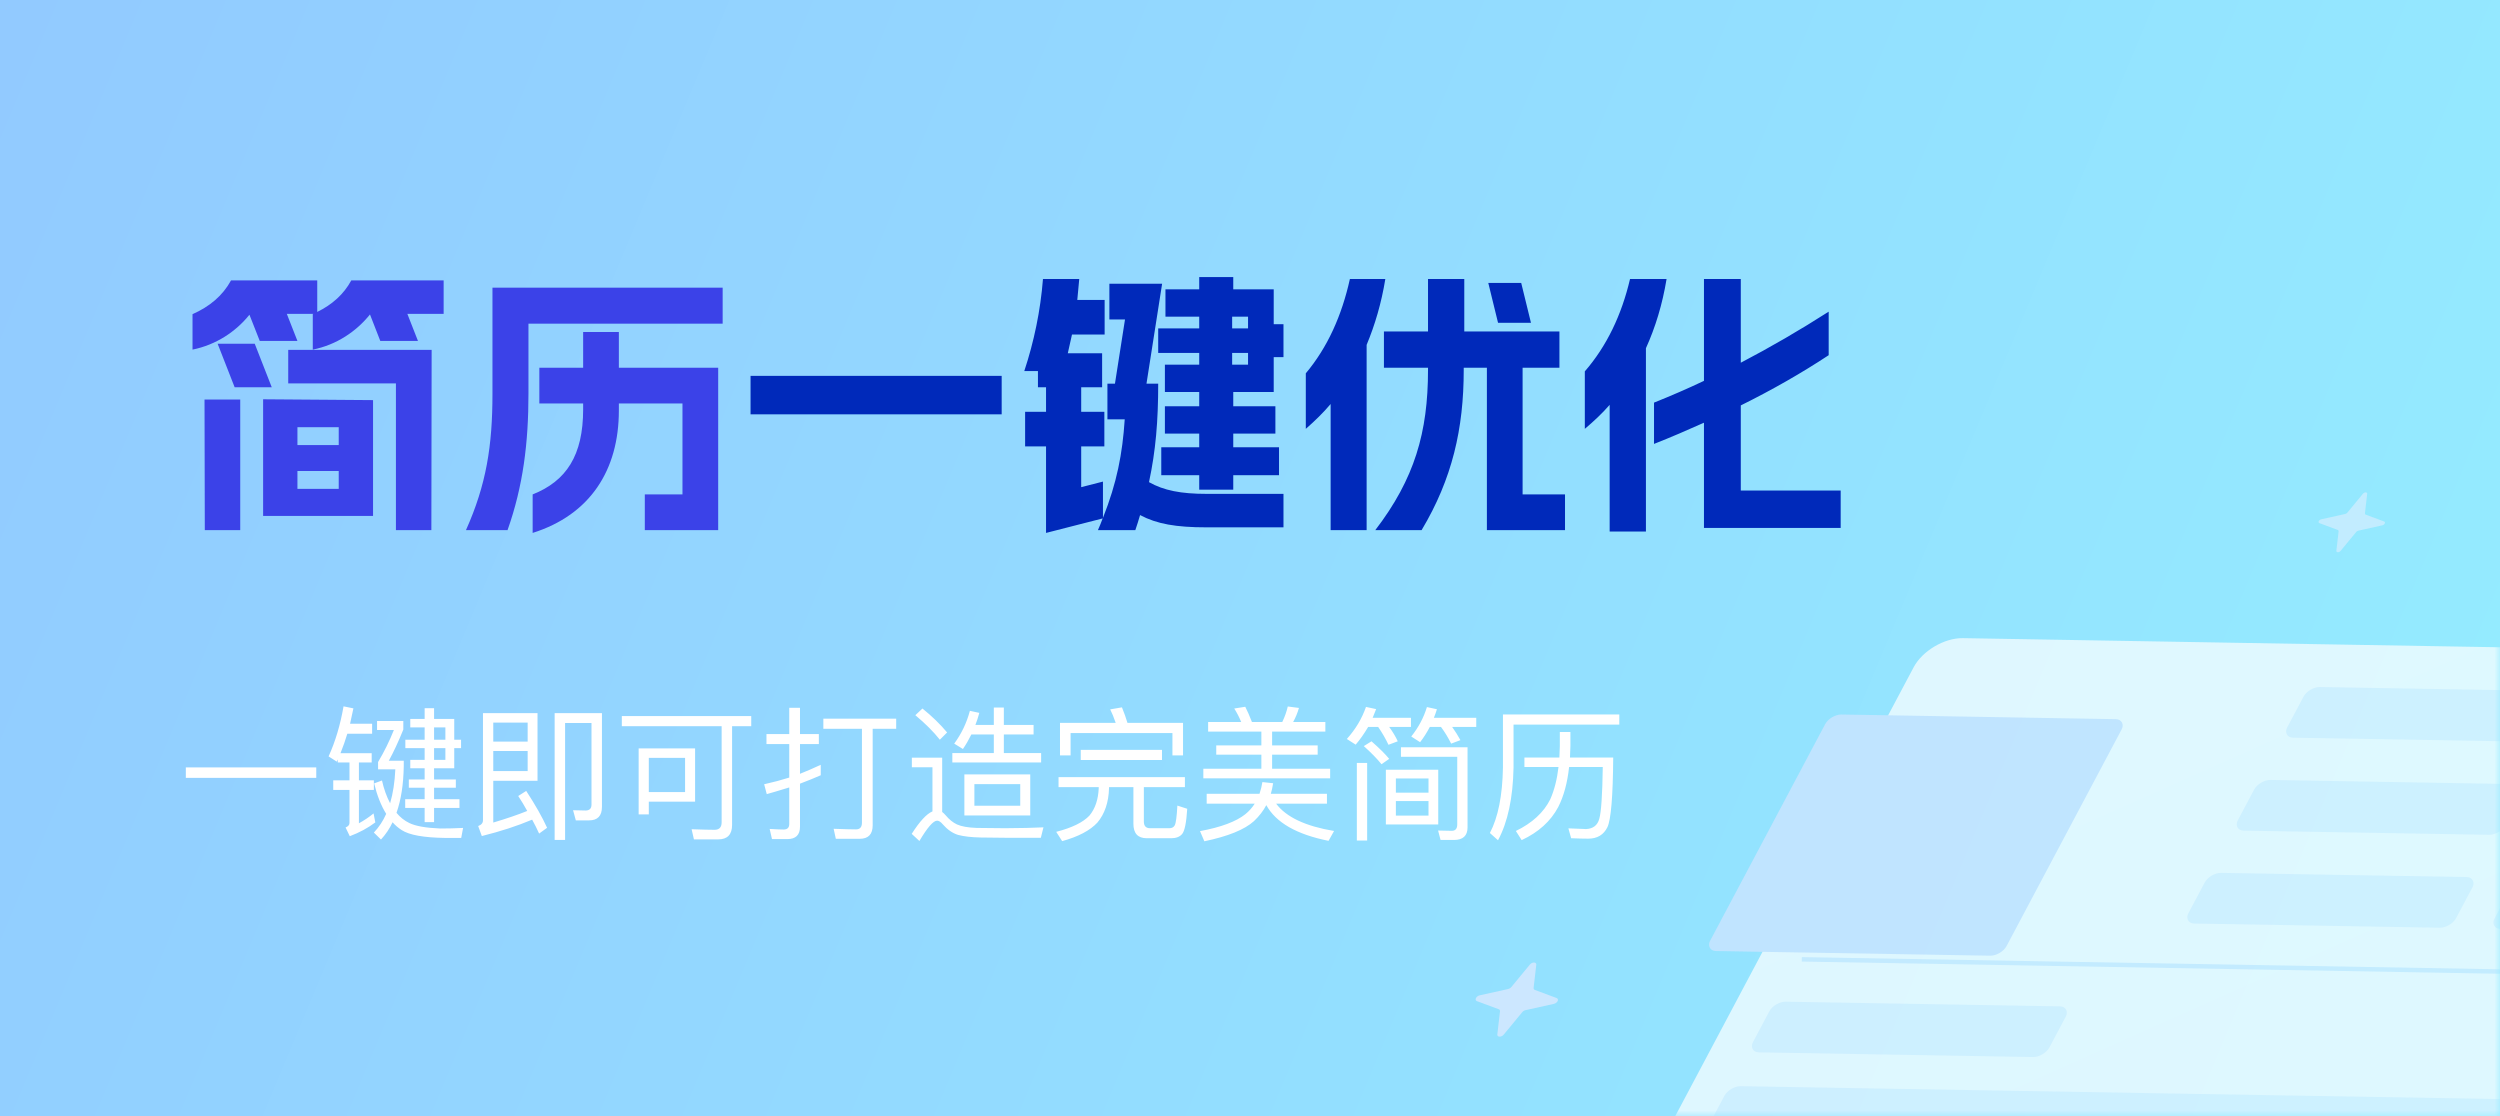 <svg width="224" height="100" viewBox="0 0 224 100" fill="none" xmlns="http://www.w3.org/2000/svg">
<g clip-path="url(#clip0_132_2833)">
<rect width="224" height="100" fill="white"/>
<rect width="224" height="100" fill="url(#paint0_linear_132_2833)"/>
<path d="M38.675 31.35L38.65 47.5H35.475V34.35H25.825V31.35H38.675ZM17.25 31.325V28.15C18.775 27.475 19.95 26.5 20.7 25.125H28.425V27.95C29.75 27.3 30.8 26.375 31.475 25.125H39.75V28.125H36.5L37.45 30.55H34.075L33.15 28.175C31.925 29.7 30.15 30.9 28.025 31.325V28.15C28.05 28.15 28.05 28.125 28.075 28.125H25.7L26.65 30.55H23.275L22.35 28.2C21.125 29.725 19.35 30.9 17.25 31.325ZM18.325 35.8H21.525V47.5H18.35L18.325 35.8ZM19.5 30.8H22.825L24.35 34.7H21.025L19.5 30.8ZM23.575 46.225V35.775L33.425 35.85V46.225H23.575ZM26.65 43.8H30.35V42.2H26.65V43.8ZM26.65 39.875H30.35V38.275H26.65V39.875ZM41.75 47.5C43.575 43.425 44.125 39.95 44.125 35.275V25.775H64.75V29H47.35V35.275C47.35 39.675 46.875 43.55 45.475 47.5H41.75ZM47.725 47.75V44.3C50.75 43.1 52.25 40.8 52.25 36.675V36.15H48.325V32.95H52.25V29.75H55.45V32.95H64.35V47.5H57.775V44.3H61.15V36.15H55.45V36.775C55.45 42.125 52.875 46.125 47.725 47.75Z" fill="#3B42E8"/>
<path d="M67.25 37.125V33.675H89.75V37.125H67.25ZM108.1 47.25C105.375 47.25 103.65 46.95 102.15 46.15C102.025 46.6 101.875 47.05 101.725 47.5H98.375C98.525 47.15 98.675 46.8 98.8 46.45L93.725 47.75V40H91.85V36.9H93.725V34.7H93V33.25H91.775C92.65 30.6 93.225 27.85 93.45 25H96.7C96.65 25.625 96.575 26.25 96.525 26.875H98.975V29.975H96.05L95.675 31.65H98.75V34.7H96.875V36.9H98.95V40H96.875V43.65L98.825 43.15V46.4C100.075 43.25 100.575 40.65 100.775 37.575H99.225V34.375H99.9L100.8 28.625H99.4V25.425H104.125L102.725 34.375H103.775C103.775 37.75 103.55 40.4 102.95 43.2C104.275 43.95 105.825 44.25 108.1 44.25H115V47.25H108.1ZM103.775 31.625V29.425H107.45V28.375H104.425V25.925H107.45V24.825H110.5V25.925H114.125V29.05H115V32H114.125V35.125H110.5V36.4H114.275V38.85H110.5V40.075H114.6V42.575H110.5V43.875H107.45V42.575H104.05V40.075H107.45V38.85H104.375V36.4H107.45V35.125H104.375V32.675H107.45V31.625H103.775ZM110.4 32.675H111.825V31.625H110.4V32.675ZM110.4 29.425H111.825V28.375H110.4V29.425ZM123.225 47.5C126.75 42.9 127.95 38.725 127.95 33.15V32.95H124V29.7H127.95V25H131.2V29.7H139.725V32.95H136.425V44.3H140.225V47.5H133.225V32.95H131.15V33.15C131.15 38.4 130.125 42.9 127.375 47.5H123.225ZM117 38.425V33.45C118.95 31.125 120.225 28.275 120.95 25H124.125C123.775 27.15 123.2 29.1 122.45 30.9V47.5H119.225V36.2C118.55 37 117.8 37.725 117 38.425ZM133.35 25.35H136.3L137.175 28.925H134.225L133.35 25.35ZM152.675 47.3V37.875C151.225 38.525 149.725 39.175 148.2 39.775V36.075C149.7 35.475 151.2 34.825 152.675 34.125V25H155.975V32.5C158.65 31.1 161.275 29.575 163.85 27.925V31.825C161.425 33.425 158.8 34.925 155.975 36.325V43.95H164.925V47.3H152.675ZM142 38.425V33.275C143.975 31 145.3 28.2 146.05 25H149.325C148.95 27.275 148.325 29.325 147.475 31.2V47.625H144.225V36.275C143.55 37.05 142.8 37.75 142 38.425Z" fill="#0029BA"/>
<path d="M16.65 68.761H28.337V69.697H16.65V68.761ZM30.261 68.046L30.17 68.241L29.442 67.773C30.049 66.438 30.495 64.943 30.781 63.288L31.665 63.47L31.366 64.848H33.342V65.745H31.119C30.954 66.3 30.751 66.88 30.508 67.487H33.303V68.319H32.159V69.918H33.498V70.776H32.159V73.766C32.636 73.506 33.073 73.211 33.472 72.882L33.628 73.688C32.961 74.191 32.198 74.602 31.34 74.923L30.963 74.143C31.197 74.048 31.314 73.913 31.314 73.74V70.776H29.858V69.918H31.314V68.319H30.261V68.046ZM40.7 68.839H38.893V69.84H40.843V70.581H38.893V71.608H41.168V72.388H38.893V73.662H38.048V72.388H36.306V71.608H38.048V70.581H36.631V69.84H38.048V68.839H36.761V68.085H38.048V67.032H36.319V66.278H38.048V65.173H36.761V64.419H38.048V63.457H38.893V64.419H40.7V66.278H41.311V67.032H40.7V68.839ZM38.893 65.173V66.278H39.907V65.173H38.893ZM38.893 67.032V68.085H39.907V67.032H38.893ZM39.439 74.234C40.132 74.234 40.817 74.217 41.493 74.182L41.324 75.079H39.907C37.974 75.053 36.67 74.819 35.994 74.377C35.682 74.178 35.409 73.944 35.175 73.675C34.906 74.247 34.56 74.763 34.135 75.222L33.498 74.598C33.957 74.113 34.326 73.554 34.603 72.921C34.144 72.184 33.784 71.274 33.524 70.191L34.226 69.931C34.391 70.676 34.633 71.357 34.954 71.972C35.214 71.088 35.37 70.074 35.422 68.93H33.875V68.28C34.421 67.361 34.893 66.404 35.292 65.407H33.784V64.601H36.137V65.368C35.695 66.46 35.262 67.392 34.837 68.163H36.176V68.67C36.15 70.291 35.933 71.677 35.526 72.83C35.855 73.229 36.237 73.532 36.67 73.74C37.233 74.017 38.156 74.182 39.439 74.234ZM44.197 67.292V69.086H47.278V67.292H44.197ZM47.278 66.447V64.744H44.197V66.447H47.278ZM42.845 74.013C43.131 73.909 43.274 73.74 43.274 73.506V63.899H48.162V69.957H44.197V73.701C45.419 73.337 46.433 72.99 47.239 72.661C46.988 72.202 46.719 71.755 46.433 71.322L47.148 70.867C47.963 72.115 48.587 73.216 49.02 74.169L48.305 74.689C48.123 74.282 47.915 73.866 47.681 73.441C46.346 74.004 44.843 74.494 43.17 74.91L42.845 74.013ZM51.594 73.506L51.347 72.596L52.465 72.622C52.82 72.622 52.998 72.444 52.998 72.089V64.783H50.632V75.261H49.696V63.899H53.934V72.297C53.934 73.103 53.548 73.506 52.777 73.506H51.594ZM55.715 64.159H67.311V65.069H65.595V73.909C65.595 74.776 65.179 75.209 64.347 75.209H62.176L61.968 74.299C62.921 74.334 63.606 74.351 64.022 74.351C64.447 74.351 64.659 74.126 64.659 73.675V65.069H55.715V64.159ZM62.28 67.058V71.829H58.133V72.973H57.223V67.058H62.28ZM58.133 70.971H61.383V67.903H58.133V70.971ZM73.538 69.463C73.009 69.697 72.39 69.948 71.679 70.217V74.078C71.679 74.815 71.298 75.183 70.535 75.183H69.17L68.962 74.273C69.551 74.308 69.967 74.325 70.21 74.325C70.548 74.325 70.717 74.16 70.717 73.831V70.555C69.755 70.85 69.083 71.049 68.702 71.153L68.468 70.269C69.283 70.087 70.032 69.888 70.717 69.671V66.668H68.676V65.771H70.717V63.418H71.679V65.771H73.369V66.668H71.679V69.333C72.268 69.099 72.888 68.83 73.538 68.527V69.463ZM73.772 64.393H80.298V65.303H78.192V73.948C78.192 74.754 77.802 75.157 77.022 75.157H74.89L74.695 74.26C75.631 74.295 76.298 74.312 76.697 74.312C77.052 74.312 77.23 74.113 77.23 73.714V65.303H73.772V64.393ZM82.651 63.483C83.509 64.176 84.246 64.891 84.861 65.628L84.211 66.278C83.648 65.567 82.915 64.835 82.014 64.081L82.651 63.483ZM90.191 75.066C89.758 75.066 88.986 75.057 87.877 75.04C87.036 75.023 86.356 74.945 85.836 74.806C85.342 74.65 84.887 74.334 84.471 73.857C84.289 73.64 84.12 73.532 83.964 73.532C83.626 73.532 83.097 74.139 82.378 75.352L81.689 74.715C82.4 73.597 83.019 72.925 83.548 72.7V68.748H81.702V67.89H84.419V72.752C84.514 72.821 84.618 72.921 84.731 73.051C85.043 73.424 85.381 73.697 85.745 73.87C86.152 74.052 86.742 74.156 87.513 74.182C88.414 74.199 89.264 74.208 90.061 74.208C90.468 74.208 91.114 74.199 91.998 74.182C92.726 74.165 93.224 74.147 93.493 74.13L93.259 75.066H90.191ZM87.032 65.81C86.798 66.287 86.547 66.72 86.278 67.11L85.498 66.629C86.148 65.745 86.616 64.766 86.902 63.691L87.747 63.873C87.643 64.263 87.526 64.623 87.396 64.952H89.047V63.392H89.944V64.952H92.609V65.81H89.944V67.474H93.285V68.319H85.329V67.474H89.047V65.81H87.032ZM86.408 69.385H92.31V73.064H86.408V69.385ZM91.413 72.193V70.256H87.305V72.193H91.413ZM105.999 64.77V67.682H105.05V65.68H95.924V67.682H94.975V64.77H99.967C99.794 64.267 99.629 63.864 99.473 63.561L100.526 63.379C100.725 63.864 100.89 64.328 101.02 64.77H105.999ZM96.834 67.188H104.114V68.098H96.834V67.188ZM94.845 69.632H106.168V70.529H102.489V73.61C102.489 74.009 102.675 74.208 103.048 74.208H104.777C105.002 74.208 105.163 74.121 105.258 73.948C105.362 73.749 105.44 73.159 105.492 72.18L106.376 72.466C106.298 73.723 106.142 74.481 105.908 74.741C105.691 74.984 105.371 75.105 104.946 75.105H102.749C101.952 75.105 101.553 74.672 101.553 73.805V70.529H99.369V70.62C99.334 71.885 98.988 72.912 98.329 73.701C97.67 74.412 96.617 74.966 95.17 75.365L94.637 74.533C96.05 74.169 97.042 73.684 97.614 73.077C98.125 72.462 98.403 71.643 98.446 70.62V70.529H94.845V69.632ZM108.248 64.692H111.212C111.03 64.25 110.822 63.847 110.588 63.483L111.576 63.327C111.767 63.7 111.966 64.155 112.174 64.692H114.891C115.116 64.224 115.281 63.76 115.385 63.301L116.386 63.431C116.256 63.882 116.083 64.302 115.866 64.692H118.752V65.55H113.981V66.785H118.063V67.617H113.981V68.878H119.181V69.736H107.819V68.878H113.019V67.617H108.976V66.785H113.019V65.55H108.248V64.692ZM114.072 70.178C114.011 70.559 113.942 70.876 113.864 71.127H118.895V72.011H114.345C115.246 73.216 116.975 74.03 119.532 74.455L119.038 75.339C116.178 74.767 114.319 73.701 113.461 72.141C113.192 72.652 112.824 73.129 112.356 73.571C111.515 74.334 110.033 74.936 107.91 75.378L107.52 74.468C109.401 74.121 110.757 73.614 111.589 72.947C111.918 72.678 112.196 72.366 112.421 72.011H108.118V71.127H112.85C112.971 70.772 113.058 70.421 113.11 70.074L114.072 70.178ZM121.573 68.358H122.496V75.313H121.573V68.358ZM129.074 75.261L128.853 74.416L130.075 74.442C130.404 74.442 130.569 74.251 130.569 73.87V67.812H125.525V66.954H131.492V74.13C131.492 74.884 131.085 75.261 130.27 75.261H129.074ZM124.173 68.969H128.866V73.87H124.173V68.969ZM127.995 73.077V71.777H125.07V73.077H127.995ZM125.07 71.023H127.995V69.749H125.07V71.023ZM122.886 66.421C123.597 67.045 124.125 67.569 124.472 67.994L123.783 68.475C123.393 67.99 122.864 67.448 122.197 66.85L122.886 66.421ZM122.587 65.134C122.223 65.749 121.85 66.278 121.469 66.72L120.676 66.213C121.456 65.346 122.028 64.389 122.392 63.34L123.302 63.535L122.99 64.315H126.422V65.134H124.472C124.81 65.602 125.066 66.031 125.239 66.421L124.407 66.733C124.156 66.196 123.848 65.663 123.484 65.134H122.587ZM128.112 65.134C127.843 65.645 127.553 66.1 127.241 66.499L126.448 65.992C127.098 65.177 127.566 64.298 127.852 63.353L128.749 63.548C128.662 63.825 128.571 64.081 128.476 64.315H132.272V65.134H130.114C130.391 65.524 130.638 65.918 130.855 66.317L130.023 66.629C129.763 66.1 129.46 65.602 129.113 65.134H128.112ZM145.09 64.016V64.926H135.613V68.774C135.561 71.495 135.097 73.666 134.222 75.287L133.494 74.637C134.231 73.233 134.621 71.279 134.664 68.774V64.016H145.09ZM144.544 67.877C144.518 71.361 144.345 73.441 144.024 74.117C143.686 74.802 143.114 75.144 142.308 75.144C141.883 75.144 141.372 75.131 140.774 75.105L140.527 74.221C141.671 74.264 142.191 74.286 142.087 74.286C142.737 74.26 143.14 73.952 143.296 73.363C143.469 72.765 143.573 71.218 143.608 68.722H140.592C140.436 70.152 140.111 71.348 139.617 72.31C138.941 73.584 137.849 74.572 136.341 75.274L135.821 74.455C137.286 73.744 138.313 72.8 138.902 71.621C139.266 70.798 139.513 69.831 139.643 68.722H136.588V67.877H139.721L139.76 66.85V65.589H140.709V66.85L140.67 67.877H144.544Z" fill="white"/>
<mask id="mask0_132_2833" style="mask-type:alpha" maskUnits="userSpaceOnUse" x="0" y="0" width="224" height="100">
<rect width="224" height="100" fill="url(#paint1_linear_132_2833)"/>
</mask>
<g mask="url(#mask0_132_2833)">
<g opacity="0.7">
<rect width="84.012" height="69.438" rx="3" transform="matrix(1 0.017 -0.469 0.883 172.876 57.127)" fill="url(#paint2_linear_132_2833)"/>
<g filter="url(#filter0_d_132_2833)">
<rect width="26.575" height="24.003" rx="1" transform="matrix(1 0.017 -0.469 0.883 164.003 60.002)" fill="#D3E4FF"/>
</g>
<rect width="44.578" height="5.144" rx="1" transform="matrix(1 0.017 -0.469 0.883 206.864 61.54)" fill="#E6F3FF"/>
<rect width="24.003" height="5.144" rx="1" transform="matrix(1 0.017 -0.469 0.883 202.437 69.866)" fill="#E6F3FF"/>
<rect width="26.575" height="5.144" rx="1" transform="matrix(1 0.017 -0.469 0.883 158.999 89.734)" fill="#E6F3FF"/>
<rect width="77.154" height="11.144" rx="1" transform="matrix(1 0.017 -0.469 0.883 154.974 97.304)" fill="#E6F3FF"/>
<rect width="24.003" height="5.144" rx="1" transform="matrix(1 0.017 -0.469 0.883 198.01 78.192)" fill="#E6F3FF"/>
<rect width="17.145" height="5.144" rx="1" transform="matrix(1 0.017 -0.469 0.883 225.437 78.671)" fill="#E6F3FF"/>
<path d="M161.44 85.957L238.154 87.297" stroke="#D7ECFF" stroke-width="0.4"/>
</g>
</g>
<path d="M137.079 86.423C137.286 86.173 137.681 86.187 137.651 86.443L137.411 88.514C137.401 88.6 137.443 88.668 137.524 88.698L139.478 89.425C139.72 89.514 139.553 89.873 139.236 89.943L136.678 90.512C136.572 90.535 136.469 90.599 136.4 90.682L134.732 92.704C134.525 92.954 134.13 92.94 134.16 92.684L134.4 90.612C134.41 90.527 134.368 90.458 134.287 90.428L132.333 89.702C132.091 89.612 132.258 89.254 132.574 89.183L135.133 88.615C135.238 88.591 135.342 88.528 135.411 88.444L137.079 86.423Z" fill="#CCE7FF"/>
<path d="M211.72 44.237C211.857 44.071 212.121 44.08 212.101 44.251L211.899 45.991C211.892 46.048 211.92 46.094 211.974 46.114L213.617 46.724C213.778 46.784 213.666 47.023 213.455 47.07L211.305 47.548C211.235 47.564 211.166 47.606 211.12 47.661L209.718 49.36C209.581 49.527 209.317 49.518 209.337 49.347L209.539 47.606C209.545 47.549 209.517 47.504 209.464 47.484L207.821 46.873C207.66 46.813 207.771 46.574 207.982 46.528L210.132 46.05C210.203 46.034 210.272 45.992 210.318 45.936L211.72 44.237Z" fill="#EEEFFF" fill-opacity="0.51"/>
</g>
<defs>
<filter id="filter0_d_132_2833" x="150.099" y="60.019" width="43.111" height="28.623" filterUnits="userSpaceOnUse" color-interpolation-filters="sRGB">
<feFlood flood-opacity="0" result="BackgroundImageFix"/>
<feColorMatrix in="SourceAlpha" type="matrix" values="0 0 0 0 0 0 0 0 0 0 0 0 0 0 0 0 0 0 127 0" result="hardAlpha"/>
<feOffset dy="4"/>
<feGaussianBlur stdDeviation="1.5"/>
<feComposite in2="hardAlpha" operator="out"/>
<feColorMatrix type="matrix" values="0 0 0 0 0.573 0 0 0 0 0.687 0 0 0 0 0.858 0 0 0 0.22 0"/>
<feBlend mode="normal" in2="BackgroundImageFix" result="effect1_dropShadow_132_2833"/>
<feBlend mode="normal" in="SourceGraphic" in2="effect1_dropShadow_132_2833" result="shape"/>
</filter>
<linearGradient id="paint0_linear_132_2833" x1="4.57964e-06" y1="3.5" x2="217.5" y2="94.5" gradientUnits="userSpaceOnUse">
<stop stop-color="#92CAFF"/>
<stop offset="1" stop-color="#94ECFF"/>
</linearGradient>
<linearGradient id="paint1_linear_132_2833" x1="217.5" y1="2.10862e-05" x2="3" y2="100" gradientUnits="userSpaceOnUse">
<stop stop-color="#E2E5FF"/>
<stop offset="1" stop-color="#DFF9FF"/>
</linearGradient>
<linearGradient id="paint2_linear_132_2833" x1="2.958" y1="0.902" x2="60.929" y2="85.294" gradientUnits="userSpaceOnUse">
<stop stop-color="white"/>
<stop offset="1" stop-color="#FDFEFF"/>
</linearGradient>
<clipPath id="clip0_132_2833">
<rect width="224" height="100" fill="white"/>
</clipPath>
</defs>
</svg>
